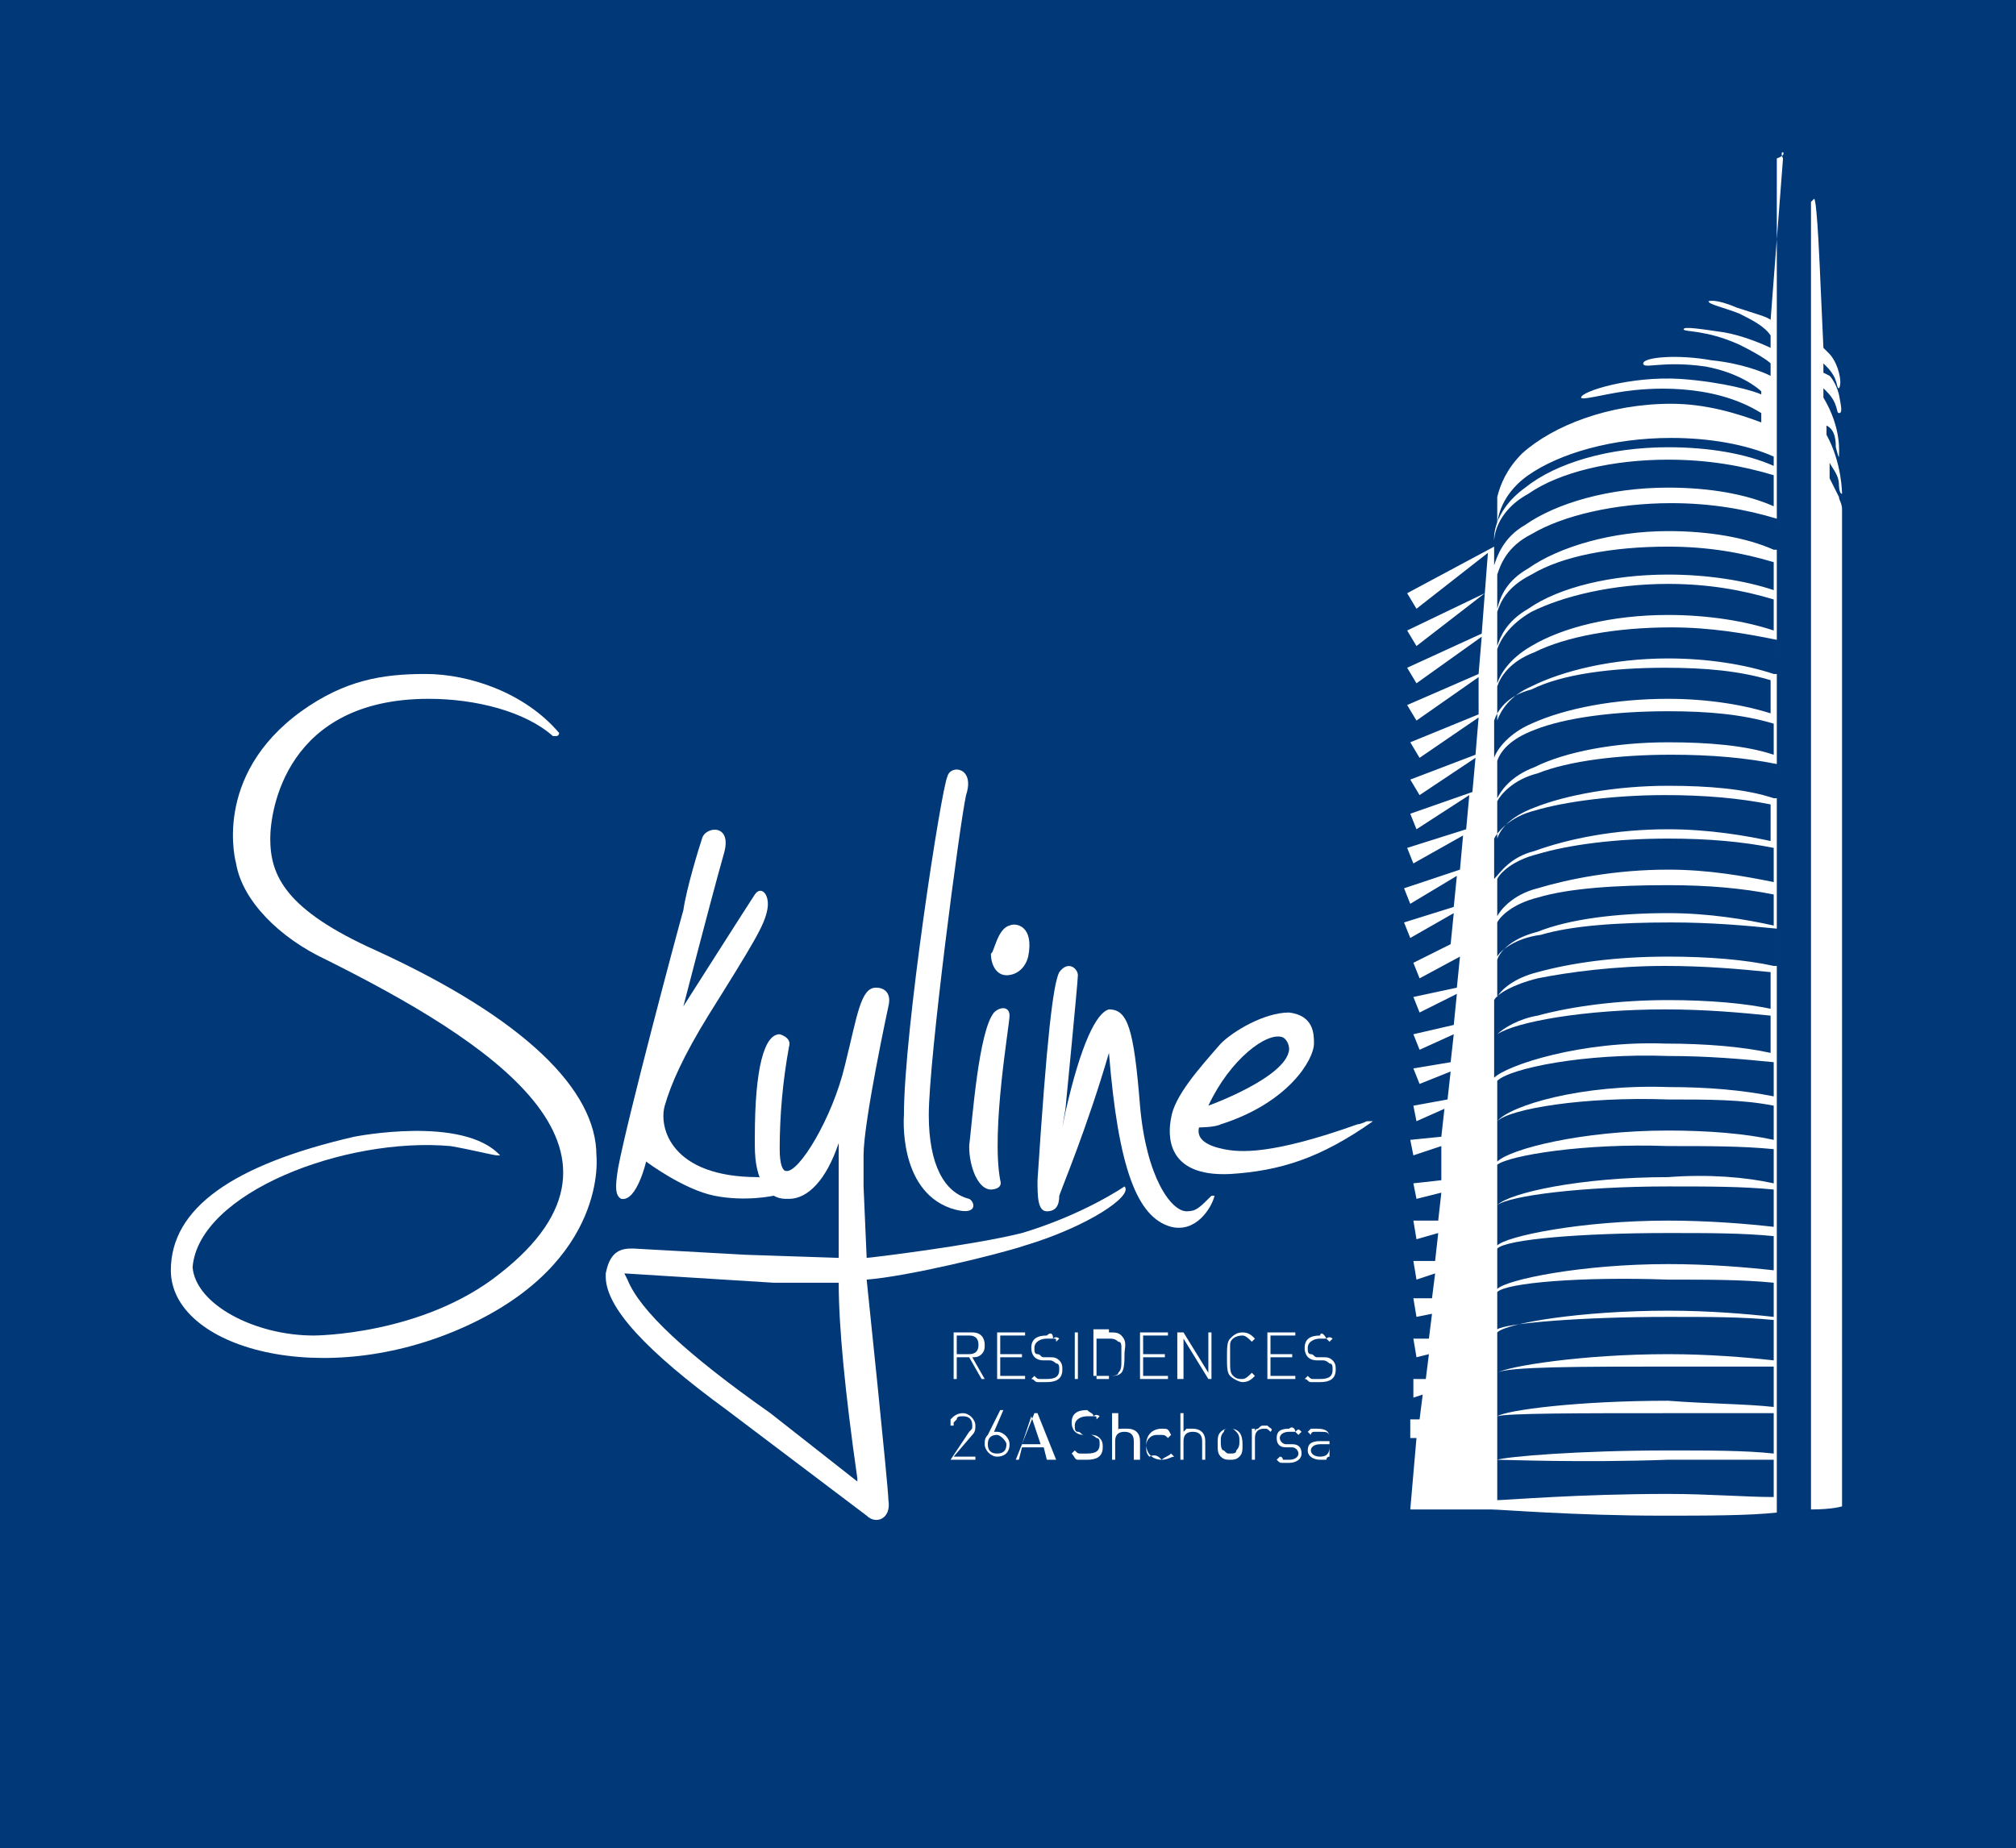 <?xml version="1.0" encoding="utf-8"?>
<!-- Generator: Adobe Illustrator 21.0.0, SVG Export Plug-In . SVG Version: 6.00 Build 0)  -->
<svg version="1.1" id="Слой_1" xmlns="http://www.w3.org/2000/svg" xmlns:xlink="http://www.w3.org/1999/xlink" x="0px" y="0px"
	 viewBox="0 0 64.9 59.5" style="enable-background:new 0 0 64.9 59.5;" xml:space="preserve">
<g>
	<rect style="fill:#003878;" width="64.9" height="59.5"/>
	<path style="fill:#FFFFFF;" d="M58.9,15.4l0-0.5c0.1,0.2,0.3,0.4,0.3,0.7c0,0,0,0.3,0.1,0.3c0,0,0-1-0.5-1.9l0-0.3
		c0.2,0.1,0.3,0.3,0.3,0.7c0,0,0.1,0.4,0.1,0.3c0-0.1,0.1-0.9-0.5-1.9l0-0.3l0.1,0.1c0.4,0.4,0.3,0.7,0.4,0.7c0.1,0,0.1-0.1,0-0.6
		c-0.1-0.4-0.3-0.6-0.3-0.6L58.7,12l0-0.3l0.1,0.1c0.4,0.4,0.3,0.7,0.4,0.7c0,0,0.1-0.1,0-0.5s-0.3-0.6-0.3-0.6l-0.2-0.2l-0.1-2.2
		c0,0-0.1-2.6-0.2-2.6c0,0-0.1,0.1-0.1,0.1v8l0,0v34.1c0.7,0,1-0.1,1-0.1V16.4c0-0.2-0.1-0.3-0.1-0.4C59.1,15.8,59,15.6,58.9,15.4
		 M57.4,4.9c-0.1,0,0,0.2,0,0.2L57,10.3c-0.1-0.1-0.5-0.2-1.1-0.4C55.2,9.6,55,9.7,55,9.7c0,0.1,0.5,0.2,1,0.4
		c0.4,0.2,0.8,0.4,1,0.7l0,0.4c-0.2-0.1-0.9-0.4-1.5-0.5c-0.7-0.1-1.3-0.2-1.3-0.1c0,0.1,0.7,0,1.8,0.5c0.6,0.3,0.9,0.5,1,0.6l0,0.4
		c-0.2-0.1-0.9-0.4-1.9-0.5c-1.1-0.2-2.2-0.1-2.2,0.1s0.6-0.1,2,0.1c1.1,0.2,1.7,0.7,1.8,0.8v0.1c-0.2-0.1-1.2-0.4-2.6-0.5
		c-1.6-0.1-3.2,0.4-3.2,0.6c0,0.1,0.7-0.1,1.4-0.2c0.7-0.1,2.8-0.3,4.4,0.7v0.3c-0.8-0.3-1.8-0.6-2.9-0.6c-2,0-3.8,0.7-4.8,1.6
		c-0.5,0.5-0.7,1-0.8,1.4c0,0.1,0,0.2,0,0.2v0.5c0,0.1,0,0.2,0,0.2c0,0,0-0.9,1-1.6c1-0.7,2.7-1.2,4.6-1.2c1.2,0,2.4,0.2,3.3,0.6
		v0.3c-0.9-0.4-2.1-0.6-3.4-0.6c-1.9,0-3.6,0.5-4.6,1.3c-1.1,0.8-1,1.7-1,1.7c0,0,0-0.9,1.1-1.5c1-0.7,2.7-1.1,4.5-1.1
		c1.3,0,2.4,0.2,3.4,0.5v1c-0.9-0.4-2.1-0.6-3.4-0.6c-1.9,0-3.6,0.5-4.6,1.2c-0.7,0.4-0.9,1-1,1.3v-0.6l-2.8,1.5l0.3,0.5l2.3-1.8
		l-0.1,1.3l-2.5,1.2l0.3,0.5l2.2-1.7l-0.1,1.3l-2.4,1.1l0.3,0.5l2.1-1.5l-0.1,1.2l-2.3,1l0.3,0.5l2-1.4L47.6,23l-2.2,0.9l0.3,0.5
		l1.9-1.3l-0.1,1.2l-2.1,0.8l0.3,0.5l1.8-1.2l-0.1,1.1l-2,0.7l0.2,0.5l1.7-1.1l-0.1,1.1l-1.9,0.6l0.2,0.5l1.6-0.9l-0.1,1.1l-1.8,0.6
		l0.2,0.5l1.5-0.9l-0.1,1l-1.6,0.5l0.2,0.5l1.4-0.8l-0.1,1L45.5,31l0.2,0.5l1.3-0.7l-0.1,1l-1.4,0.3l0.2,0.5l1.2-0.6l-0.1,1
		l-1.3,0.3l0.2,0.5l1.1-0.5l-0.1,0.9l-1.2,0.2l0.2,0.5l1-0.4l-0.1,0.9l-1.1,0.2l0.1,0.5l0.9-0.4l-0.1,0.9l-1,0.1l0.1,0.5l0.9-0.3
		L46.4,38l-0.9,0.1l0.1,0.5l0.8-0.2l-0.1,0.9l-0.8,0l0.1,0.6l0.7-0.2l-0.1,0.9l-0.7,0l0.1,0.6l0.6-0.2l-0.1,0.8l-0.6,0l0.1,0.6
		l0.5-0.1L46,43.1l-0.5,0l0.1,0.6l0.4-0.1l-0.1,0.8l-0.4,0l0,0.6l0.3-0.1l-0.1,0.8l-0.3,0l0,0.6l0.2,0l-0.2,2.3h2.6v0
		c0.3,0,2.7,0.2,5.5,0.2c1.4,0,2.8,0,3.7-0.1V5.1C57.5,5,57.4,4.9,57.4,4.9 M57.1,48.2c-0.9,0-2.1-0.1-3.4-0.1
		c-2.9,0-5.2,0.2-5.5,0.2V47c0.3,0,2.7,0.1,5.5,0c1.3,0,2.4,0,3.4,0V48.2z M57.1,46.8c-0.9-0.1-2.1-0.1-3.4-0.1
		c-2.9,0-5.2,0.2-5.5,0.3v-1.4c0.3-0.1,2.7-0.1,5.5-0.1c1.3,0,2.4,0,3.4,0V46.8z M57.1,45.3c-0.9-0.1-2.1-0.1-3.4-0.2
		c-2.9,0-5.2,0.3-5.5,0.5v-1.4c0.3-0.2,2.7-0.2,5.5-0.2c1.3,0,2.4,0,3.4,0V45.3z M57.1,43.8c-0.9-0.1-2.1-0.2-3.4-0.2
		c-2.8,0-5.2,0.4-5.5,0.6v-1.4c0.3-0.2,2.7-0.4,5.5-0.4c1.3,0,2.4,0,3.4,0.1V43.8z M57.1,42.4c-0.9-0.1-2.1-0.2-3.4-0.2
		c-2.8,0-5.2,0.4-5.5,0.7v-1.3c0.3-0.3,2.7-0.5,5.5-0.4c1.3,0,2.4,0,3.4,0.1V42.4z M57.1,40.9c-0.9-0.1-2.1-0.2-3.4-0.2
		c-2.8,0-5.2,0.5-5.5,0.8v-1.3c0.3-0.3,2.7-0.5,5.5-0.5c1.3,0,2.4,0,3.4,0.1V40.9z M57.1,39.5c-0.9-0.1-2.1-0.2-3.4-0.2
		c-2.8,0-5.2,0.5-5.5,0.8v-1.3c0.4-0.3,2.7-0.6,5.5-0.6c1.3,0,2.4,0,3.4,0.1V39.5z M57.1,38.1c-0.9-0.2-2.1-0.3-3.4-0.2
		c-2.8,0-5.1,0.5-5.5,0.9v-1.3c0.4-0.3,2.8-0.7,5.5-0.6c1.3,0,2.4,0,3.4,0.1V38.1z M57.1,36.7c-0.9-0.2-2.1-0.3-3.4-0.3
		c-2.8,0-5.1,0.6-5.5,1v-1.3c0.4-0.4,2.8-0.8,5.5-0.7c1.3,0,2.4,0,3.4,0.2V36.7z M57.1,35.3C56.1,35.1,55,35,53.7,35
		c-2.8-0.1-5.1,0.6-5.5,1.1v-1.3c0.4-0.4,2.8-0.9,5.5-0.8c1.3,0,2.4,0.1,3.4,0.2V35.3z M57.1,32.5c-0.9-0.2-2.1-0.3-3.4-0.3
		c-1.6,0-3.1,0.2-4.2,0.5c-0.6,0.1-1.1,0.4-1.3,0.6c0.6-0.4,2.8-0.8,5.4-0.8c1.3,0,2.4,0.1,3.4,0.2v1.2c-0.9-0.2-2.1-0.3-3.4-0.3
		c-2.7-0.1-5.1,0.7-5.5,1.1v-1.3c0,0,0.1-0.1,0.1-0.1c0,0-0.1,0.1-0.1,0.1v-1.2c0.1-0.2,0.6-0.5,1.4-0.7c1-0.2,2.5-0.4,4.1-0.4
		c1.3,0,2.4,0.1,3.4,0.2V32.5z M57.1,31.1c-0.9-0.2-2.1-0.3-3.4-0.3c-1.7,0-3.1,0.2-4.2,0.5c-0.8,0.2-1.2,0.6-1.3,0.8v-1.3
		c0.1-0.2,0.6-0.6,1.4-0.7c1-0.3,2.5-0.4,4.2-0.4c1.3,0,2.4,0.1,3.4,0.2V31.1z M57.1,29.8c-0.9-0.2-2.1-0.4-3.4-0.4
		c-1.7,0-3.2,0.2-4.2,0.6c-0.8,0.2-1.2,0.6-1.3,0.9v-1.2c0.1-0.2,0.5-0.6,1.3-0.8c1-0.3,2.5-0.4,4.2-0.4c1.3,0,2.4,0.1,3.4,0.3V29.8
		z M57.1,28.4C56.1,28.2,55,28,53.7,28c-1.7,0-3.2,0.3-4.2,0.6c-0.8,0.2-1.2,0.7-1.3,0.9v-1.2c0.1-0.2,0.5-0.6,1.3-0.8
		c1-0.3,2.5-0.5,4.2-0.5c1.3,0,2.4,0.1,3.4,0.3V28.4z M57.1,27.1c-0.9-0.2-2.1-0.4-3.4-0.4c-1.7,0-3.2,0.3-4.3,0.7
		c-0.8,0.2-1.1,0.7-1.3,0.9V27c0.1-0.2,0.5-0.7,1.3-0.9c1-0.3,2.6-0.5,4.2-0.5c1.3,0,2.4,0.1,3.4,0.3V27.1z M57.1,25.7
		c-0.9-0.3-2.1-0.4-3.4-0.4c-1.7,0-3.3,0.3-4.3,0.7c-0.8,0.3-1.1,0.7-1.2,1v-1.2c0.1-0.2,0.5-0.7,1.3-0.9c1-0.4,2.6-0.6,4.3-0.6
		c1.3,0,2.4,0.1,3.4,0.3V25.7z M57.1,24.3c-0.9-0.3-2.1-0.4-3.4-0.4c-1.7,0-3.3,0.3-4.3,0.8c-0.8,0.3-1.1,0.8-1.2,1v-1.2
		c0.1-0.3,0.4-0.7,1.2-1c1-0.4,2.6-0.6,4.3-0.6c1.3,0,2.4,0.1,3.4,0.4V24.3z M57.1,23c-0.9-0.3-2.1-0.5-3.4-0.5
		c-1.7,0-3.3,0.3-4.4,0.8c-0.7,0.3-1.1,0.8-1.2,1.1v-1.2c0.1-0.3,0.4-0.8,1.2-1c1-0.5,2.6-0.7,4.3-0.7c1.3,0,2.4,0.1,3.4,0.4V23z
		 M57.1,21.7c-0.9-0.3-2.1-0.5-3.4-0.5c-1.8,0-3.4,0.4-4.4,0.9c-0.7,0.3-1,0.8-1.1,1.1v-1.1c0.1-0.3,0.4-0.8,1.2-1.1
		c1-0.5,2.6-0.8,4.4-0.8c1.3,0,2.4,0.2,3.4,0.4V21.7z M57.1,20.3c-0.9-0.3-2.1-0.5-3.4-0.5c-1.8,0-3.4,0.4-4.4,1
		c-0.7,0.4-1,0.9-1.1,1.2v-1.1c0.1-0.3,0.4-0.8,1.1-1.2c1-0.5,2.6-0.9,4.4-0.9c1.3,0,2.4,0.2,3.4,0.5V20.3z M57.1,19
		c-0.9-0.3-2.1-0.5-3.4-0.5c-1.8,0-3.5,0.4-4.5,1.1c-0.7,0.4-0.9,0.9-1,1.2v-1.1c0.1-0.3,0.3-0.8,1.1-1.2c1-0.6,2.6-0.9,4.4-0.9
		c1.3,0,2.4,0.2,3.4,0.5V19z M57.1,17.7c-0.9-0.4-2.1-0.6-3.4-0.6c-1.8,0-3.5,0.5-4.5,1.2c-0.7,0.4-0.9,0.9-1,1.3v-1.1
		c0.1-0.3,0.3-0.9,1.1-1.3c1-0.6,2.7-1,4.5-1c1.3,0,2.4,0.2,3.4,0.5V17.7z"/>
	<path style="fill:#FFFFFF;" d="M13.7,21.7c1.4,0,3.2,0.6,4.3,1.9c0,0,0,0.1-0.1,0.1c0,0-0.1,0-0.1,0c-0.9-0.8-2.5-1.2-4-1.2
		c-4.6,0-5.1,3.6-5.1,4.5c0,1.2,0.5,2.3,3.4,3.6c4.8,2.2,7.1,4.5,7.1,6.6c0,0,0.4,3.4-4.2,5.5c-4.6,2.1-9.5,0.7-9.5-1.8
		c0-2,2-3.4,5.9-4.3c0,0,3.5-0.7,4.7,0.6c0,0-0.1,0-0.1,0c-0.1,0-0.9-0.2-1.5-0.3c-3.4-0.3-8.1,1.5-8.3,3.9C6.3,42,8.2,43,10.1,43
		c0,0,3.5,0,6-2c5.1-4-0.4-7.5-5.6-10.1C9,30.2,7.8,29,7.6,27.8c0,0-0.8-2.8,2.1-4.9C11.1,21.9,12.3,21.7,13.7,21.7"/>
	<path style="fill:#FFFFFF;" d="M24.4,37.9c-2.8,0-3.2-1.6-3-2.3c0.2-0.7,0.6-1.6,1.4-2.9c1.5-2.4,1.8-2.9,1.9-3.4
		c0.1-0.5-0.2-0.8-0.4-0.5c-0.2,0.3-2.3,3.6-2.3,3.6c0.7-2.7,1.1-4.2,1.3-4.9c0.3-1-0.6-0.9-0.7-0.5c-0.1,0.3-0.5,1.6-0.6,2.3
		c-0.2,0.7-1.8,6.7-2.1,8.3c-0.1,0.6-0.1,0.9,0.1,1c0.5,0.1,0.8-1.2,0.8-1.2s1.2,0.9,2.2,1.1c1,0.2,1.9,0,1.9,0l0.9-0.3h0.1
		C25.8,37.8,25.4,38.1,24.4,37.9"/>
	<path style="fill:#FFFFFF;" d="M28.2,31.8c0.3,0,0.5,0.2,0.4,0.6c0,0-0.8,3.7-0.8,4.8v1l0.1,2.3c0.1,0,3.4-0.4,5-0.8
		c2-0.6,3.3-1.5,3.3-1.5c0.3,0.3-1.2,1.3-3.2,1.9c-0.9,0.3-3.8,1-5.1,1.1c0,0,0.7,6.7,0.7,7.1c0.1,0.6-0.4,0.8-0.7,0.5
		c-0.4-0.3-4.5-3.4-4.5-3.4c-2.6-1.9-3.9-3.3-3.9-4.3V41c0.1-0.5,0.3-0.8,0.8-0.8h0.1l3.6,0.2l3,0.1v-0.2v-3.4v-0.1
		c-0.4,1.2-1,1.8-1.6,1.8h-0.1c-0.6,0-1-0.6-1-1.7v-0.3c0-2.2,0.3-3.3,0.8-3.3c0,0,0.4,0.1,0.3,0.4c-0.2,1.1-0.3,2.2-0.3,3.3
		c0,0.5,0.1,0.7,0.2,0.7c0.4,0.1,1.5-1.7,1.9-3.4C27.6,32.7,27.7,31.8,28.2,31.8 M20.1,41l0.1,0.2c0.4,1,1.9,2.4,4.6,4.3l2.8,2.2
		v-0.1c-0.4-2.8-0.6-4.9-0.6-6.3l-2.1,0L20.1,41z"/>
	<path style="fill:#FFFFFF;" d="M31.1,25.6c-0.2,0.9-1.2,8.5-1.2,10.3c0,1.6,0.5,2.5,1.3,2.7c0.2,0.1,0.3,0.6-0.6,0.3
		c-1.7-0.6-1.5-3-1.5-3c0-2.7,1.2-10.5,1.4-10.9C30.6,24.6,31.4,24.7,31.1,25.6"/>
	<path style="fill:#FFFFFF;" d="M32,32.6c0.2-0.2,0.5-0.2,0.5,0.1c0,0.3-0.6,3.7-0.3,5.3c0.1,0.3-0.3,0.3-0.3,0.3
		c-0.4,0-0.7-0.7-0.7-1.4C31.3,36.1,31.5,33.2,32,32.6 M32.5,29.8c0.2-0.1,0.8,0,0.6,1c-0.1,0.4-0.4,0.6-0.7,0.6
		c-0.3,0-0.5-0.3-0.5-0.7C32,30.7,32.1,29.9,32.5,29.8"/>
	<path style="fill:#FFFFFF;" d="M34.1,31.3c0.3-0.4,0.6-0.1,0.6,0.1c0,0.2-0.4,4.3-0.4,4.3l-0.1,0.6l0.1-0.5c0.5-2.2,1-3.2,1.4-3.3
		c0.6,0,0.8,0.6,1,3.1c0.2,2.3,1,3.4,1.5,3.4c0.3,0,0.4-0.1,0.8-0.5c0,0,0,0,0.1,0c0,0,0,0,0,0c-0.1,0.4-0.6,1.2-1.4,1
		c-1.1-0.3-1.7-1.9-2-5.6c0,0,0,0,0,0c0,0,0,0,0,0c-0.7,2.4-1.5,4.3-1.6,4.6C34.1,38.8,34,39,33.7,39c-0.3,0-0.3-0.5-0.3-1
		C33.7,33.4,33.9,31.7,34.1,31.3"/>
	<path style="fill:#FFFFFF;" d="M41.5,32.6c0.8,0.1,0.8,0.7,0.8,1c0,0.5-0.8,1.9-3,2.6c-0.2,0.1-0.7,0.1-0.7,0.1
		c-0.1,0.4,0.3,0.6,0.8,0.7c0.5,0.1,1.5,0.2,4.3-0.8c0.1,0,0.3-0.1,0.3-0.1c0.2,0,0.2,0,0.2,0c-1.7,1.2-3,1.6-4.6,1.7
		c-2.1,0.1-2-1.3-1.9-1.8c0.1-0.7,0.9-1.6,1.6-2.4C39.7,33.2,40.7,32.6,41.5,32.6 M41.5,33.8c0-0.3-0.2-0.4-0.2-0.4
		c-0.5-0.2-1.7,0.7-2.4,2.2C38.9,35.6,41.4,34.7,41.5,33.8"/>
	<path style="fill:#FFFFFF;" d="M31.6,44.4l-0.4-0.7h-0.4v0.7h-0.1v-1.5h0.6c0.3,0,0.4,0.2,0.4,0.4c0,0.1,0,0.2-0.1,0.3
		c-0.1,0.1-0.2,0.1-0.3,0.1l0.4,0.7H31.6z M31.2,43.6c0.2,0,0.3-0.1,0.3-0.3c0-0.2-0.1-0.3-0.3-0.3h-0.4v0.6H31.2z"/>
	<polygon style="fill:#FFFFFF;" points="32.1,44.4 32.1,42.9 33,42.9 33,43 32.2,43 32.2,43.6 32.9,43.6 32.9,43.7 32.2,43.7 
		32.2,44.3 33,44.3 33,44.4 	"/>
	<path style="fill:#FFFFFF;" d="M33.9,43.1c-0.1,0-0.1,0-0.2,0c-0.2,0-0.4,0.1-0.4,0.3c0,0.1,0,0.2,0.1,0.2c0.1,0,0.1,0.1,0.2,0.1
		l0.2,0c0.1,0,0.2,0,0.3,0.1c0.1,0.1,0.1,0.2,0.1,0.3c0,0.3-0.2,0.4-0.5,0.4c-0.1,0-0.2,0-0.3,0c-0.1,0-0.1-0.1-0.2-0.1l0.1-0.1
		c0.1,0.1,0.1,0.1,0.2,0.1c0.1,0,0.1,0,0.2,0c0.3,0,0.4-0.1,0.4-0.3c0-0.1,0-0.2-0.1-0.2c0,0-0.1-0.1-0.2-0.1l-0.2,0
		c-0.3,0-0.4-0.2-0.4-0.4c0-0.3,0.2-0.4,0.5-0.4C33.8,42.9,33.9,42.9,33.9,43.1c0.1-0.1,0.2,0,0.2,0l-0.1,0.1
		C34,43.1,34,43.1,33.9,43.1"/>
	<rect x="34.6" y="42.9" style="fill:#FFFFFF;" width="0.1" height="1.5"/>
	<path style="fill:#FFFFFF;" d="M35.7,42.9c0.2,0,0.3,0,0.4,0.1c0.2,0.2,0.1,0.4,0.1,0.6c0,0.2,0,0.5-0.1,0.6
		c-0.1,0.1-0.2,0.1-0.4,0.1h-0.5v-1.5H35.7z M35.7,44.3c0.1,0,0.3,0,0.3-0.1c0.1-0.1,0.1-0.2,0.1-0.4v-0.1c0-0.1,0-0.2,0-0.3
		c0-0.1,0-0.2-0.1-0.2c-0.1-0.1-0.2-0.1-0.3-0.1h-0.4v1.3H35.7z"/>
	<polygon style="fill:#FFFFFF;" points="36.7,44.4 36.7,42.9 37.6,42.9 37.6,43 36.8,43 36.8,43.6 37.5,43.6 37.5,43.7 36.8,43.7 
		36.8,44.3 37.6,44.3 37.6,44.4 	"/>
	<polygon style="fill:#FFFFFF;" points="38.9,44.4 38.1,43.1 38.1,44.4 37.9,44.4 37.9,42.9 38.1,42.9 38.9,44.2 38.9,42.9 39,42.9 
		39,44.4 	"/>
	<path style="fill:#FFFFFF;" d="M40,44.5c-0.1,0-0.3-0.1-0.4-0.2c-0.1-0.1-0.1-0.3-0.1-0.6c0-0.3,0-0.5,0.1-0.6
		c0.1-0.1,0.2-0.2,0.4-0.2c0.2,0,0.3,0.1,0.4,0.2l-0.1,0.1C40.2,43.1,40.1,43,40,43c-0.2,0-0.4,0.1-0.4,0.3c0,0.1,0,0.1,0,0.4v0.1
		c0,0.3,0,0.4,0.1,0.5c0.1,0.1,0.2,0.1,0.3,0.1c0.1,0,0.2-0.1,0.3-0.2l0.1,0.1C40.3,44.4,40.2,44.5,40,44.5"/>
	<polygon style="fill:#FFFFFF;" points="40.8,44.4 40.8,42.9 41.7,42.9 41.7,43 40.9,43 40.9,43.6 41.6,43.6 41.6,43.7 40.9,43.7 
		40.9,44.3 41.7,44.3 41.7,44.4 	"/>
	<path style="fill:#FFFFFF;" d="M42.7,43.1c-0.1,0-0.1,0-0.2,0c-0.2,0-0.4,0.1-0.4,0.3c0,0.1,0,0.2,0.1,0.2c0.1,0,0.1,0.1,0.2,0.1
		l0.2,0c0.1,0,0.2,0,0.3,0.1c0.1,0.1,0.1,0.2,0.1,0.3c0,0.3-0.2,0.4-0.5,0.4c-0.1,0-0.2,0-0.3,0c-0.1,0-0.1-0.1-0.2-0.1l0.1-0.1
		c0.1,0.1,0.1,0.1,0.2,0.1c0.1,0,0.1,0,0.2,0c0.3,0,0.4-0.1,0.4-0.3c0-0.1,0-0.2-0.1-0.2c0,0-0.1-0.1-0.2-0.1l-0.2,0
		c-0.3,0-0.4-0.2-0.4-0.4c0-0.3,0.2-0.4,0.5-0.4C42.5,42.9,42.6,42.9,42.7,43.1c0.1-0.1,0.2,0,0.2,0l-0.1,0.1
		C42.7,43.1,42.7,43.1,42.7,43.1"/>
	<path style="fill:#FFFFFF;" d="M30.6,47L30.6,47l0.6-0.9c0.1-0.1,0.1-0.1,0.1-0.2c0-0.2-0.1-0.3-0.3-0.3c-0.1,0-0.2,0-0.2,0.1
		c0,0,0,0-0.1,0.1c0,0,0,0.1,0,0.1h-0.1c0-0.1,0-0.1,0-0.2c0.1-0.1,0.2-0.2,0.4-0.2c0.2,0,0.4,0.2,0.4,0.4c0,0.1,0,0.2-0.1,0.3
		l-0.6,0.7h0.7V47H30.6z"/>
	<path style="fill:#FFFFFF;" d="M32.1,46.1c0.2,0,0.4,0.2,0.4,0.4c0,0.3-0.2,0.4-0.4,0.4c-0.2,0-0.4-0.2-0.4-0.4
		c0-0.1,0-0.2,0.1-0.3l0.4-0.8h0.1l-0.3,0.7C32,46.1,32,46.1,32.1,46.1 M32.1,46.2c-0.2,0-0.3,0.1-0.3,0.3c0,0.2,0.1,0.3,0.3,0.3
		c0.2,0,0.3-0.1,0.3-0.3C32.4,46.4,32.2,46.2,32.1,46.2"/>
	<path style="fill:#FFFFFF;" d="M33.7,47l-0.1-0.4h-0.7L32.8,47h-0.1l0.6-1.5h0.1l0.6,1.5H33.7z M33.2,45.6l-0.3,0.9h0.6L33.2,45.6z
		"/>
	<path style="fill:#FFFFFF;" d="M35.2,45.6c-0.1,0-0.1,0-0.2,0c-0.2,0-0.4,0.1-0.4,0.3c0,0.1,0,0.2,0.1,0.2c0.1,0,0.1,0.1,0.2,0.1
		l0.2,0c0.1,0,0.2,0,0.3,0.1c0.1,0.1,0.1,0.2,0.1,0.3c0,0.3-0.2,0.4-0.5,0.4c-0.1,0-0.2,0-0.3,0c-0.1,0-0.1-0.1-0.2-0.2l0.1-0.1
		c0.1,0.1,0.1,0.1,0.2,0.1c0.1,0,0.1,0,0.2,0c0.3,0,0.4-0.1,0.4-0.3c0-0.1,0-0.2-0.1-0.2c0,0-0.1-0.1-0.2-0.1l-0.2,0
		c-0.3,0-0.4-0.2-0.4-0.4c0-0.3,0.2-0.4,0.5-0.4C35.1,45.5,35.2,45.5,35.2,45.6c0.1-0.1,0.2,0,0.2,0l-0.1,0.1
		C35.3,45.6,35.3,45.6,35.2,45.6"/>
	<path style="fill:#FFFFFF;" d="M36.5,47v-0.6c0-0.2-0.1-0.3-0.3-0.3c-0.2,0-0.3,0.1-0.3,0.3V47h-0.1v-1.5H36v0.6
		C36,46,36,46,36.1,46c0.1,0,0.1,0,0.2,0c0.2,0,0.4,0.1,0.4,0.4V47H36.5z"/>
	<path style="fill:#FFFFFF;" d="M37.4,47c-0.3,0-0.5-0.2-0.5-0.5c0-0.3,0.2-0.5,0.5-0.5c0.2,0,0.2,0,0.3,0.2l-0.1,0.1
		c-0.1-0.1-0.1-0.1-0.3-0.1c-0.1,0-0.2,0-0.3,0.1c-0.1,0.1-0.1,0.2-0.1,0.3c0,0.1,0,0.2,0.1,0.3C37.2,46.8,37.3,46.9,37.4,47
		c0.1-0.1,0.2-0.1,0.3-0.2l0.1,0.1C37.7,46.9,37.6,47,37.4,47"/>
	<path style="fill:#FFFFFF;" d="M38.7,47v-0.6c0-0.2-0.1-0.3-0.3-0.3c-0.2,0-0.3,0.1-0.3,0.3V47h-0.1v-1.5h0.1v0.6
		c0.1-0.1,0.1-0.1,0.1-0.1c0.1,0,0.1,0,0.2,0c0.2,0,0.4,0.1,0.4,0.4V47H38.7z"/>
	<path style="fill:#FFFFFF;" d="M39.9,46.9c-0.1,0.1-0.2,0.1-0.3,0.1c-0.1,0-0.2,0-0.3-0.1c-0.1-0.1-0.1-0.2-0.1-0.4s0-0.3,0.1-0.4
		c0.1-0.1,0.2-0.1,0.3-0.1c0.3,0,0.4,0.2,0.4,0.5C40,46.7,40,46.8,39.9,46.9 M39.8,46.1c-0.1-0.1-0.1-0.1-0.2-0.1s-0.2,0-0.2,0.1
		c-0.1,0.1-0.1,0.2-0.1,0.3s0,0.3,0.1,0.3c0.1,0.1,0.1,0.1,0.2,0.1s0.2,0,0.2-0.1c0.1-0.1,0.1-0.2,0.1-0.3
		C39.9,46.3,39.9,46.2,39.8,46.1"/>
	<path style="fill:#FFFFFF;" d="M40.9,46.1c-0.1-0.1-0.1-0.1-0.2-0.1c-0.2,0-0.3,0.1-0.3,0.3V47h-0.1v-1h0.1v0.1c0,0,0-0.1,0.1-0.1
		c0.1-0.1,0.1-0.1,0.2-0.1c0,0,0.1,0,0.1,0C40.9,46,41,46,40.9,46.1L40.9,46.1z"/>
	<path style="fill:#FFFFFF;" d="M41.7,46.1c-0.1,0-0.1,0-0.2,0c-0.2,0-0.3,0.1-0.3,0.2c0,0.1,0.1,0.2,0.2,0.2l0.2,0
		c0.2,0,0.3,0.1,0.3,0.3c0,0.2-0.2,0.3-0.4,0.3c-0.1,0-0.2,0-0.2,0c-0.1,0-0.1,0-0.2-0.1l0.1-0.1c0.1,0,0.1,0.1,0.1,0.1
		c0.1,0,0.1,0,0.2,0c0.2,0,0.3-0.1,0.3-0.2c0-0.1-0.1-0.2-0.2-0.2l-0.2,0c-0.2,0-0.3-0.1-0.3-0.3c0-0.2,0.1-0.3,0.4-0.3
		C41.6,45.9,41.7,46,41.7,46.1c0.1-0.1,0.1-0.1,0.2,0l-0.1,0.1C41.7,46.1,41.7,46.1,41.7,46.1"/>
	<path style="fill:#FFFFFF;" d="M42.8,47v-0.1c-0.1,0-0.1,0.1-0.1,0.1c-0.1,0-0.1,0-0.2,0c-0.2,0-0.4-0.1-0.4-0.3
		c0-0.2,0.1-0.3,0.4-0.3h0.3v-0.1c0-0.2-0.1-0.2-0.3-0.2c-0.1,0-0.1,0-0.2,0c0,0-0.1,0-0.1,0.1l-0.1-0.1c0.1-0.1,0.1-0.1,0.1-0.1
		c0.1,0,0.1,0,0.2,0c0.3,0,0.4,0.1,0.4,0.3V47H42.8z M42.5,46.5c-0.2,0-0.3,0.1-0.3,0.2c0,0.1,0.1,0.2,0.3,0.2
		c0.2,0,0.3-0.1,0.3-0.3v-0.1H42.5z"/>
</g>
</svg>
